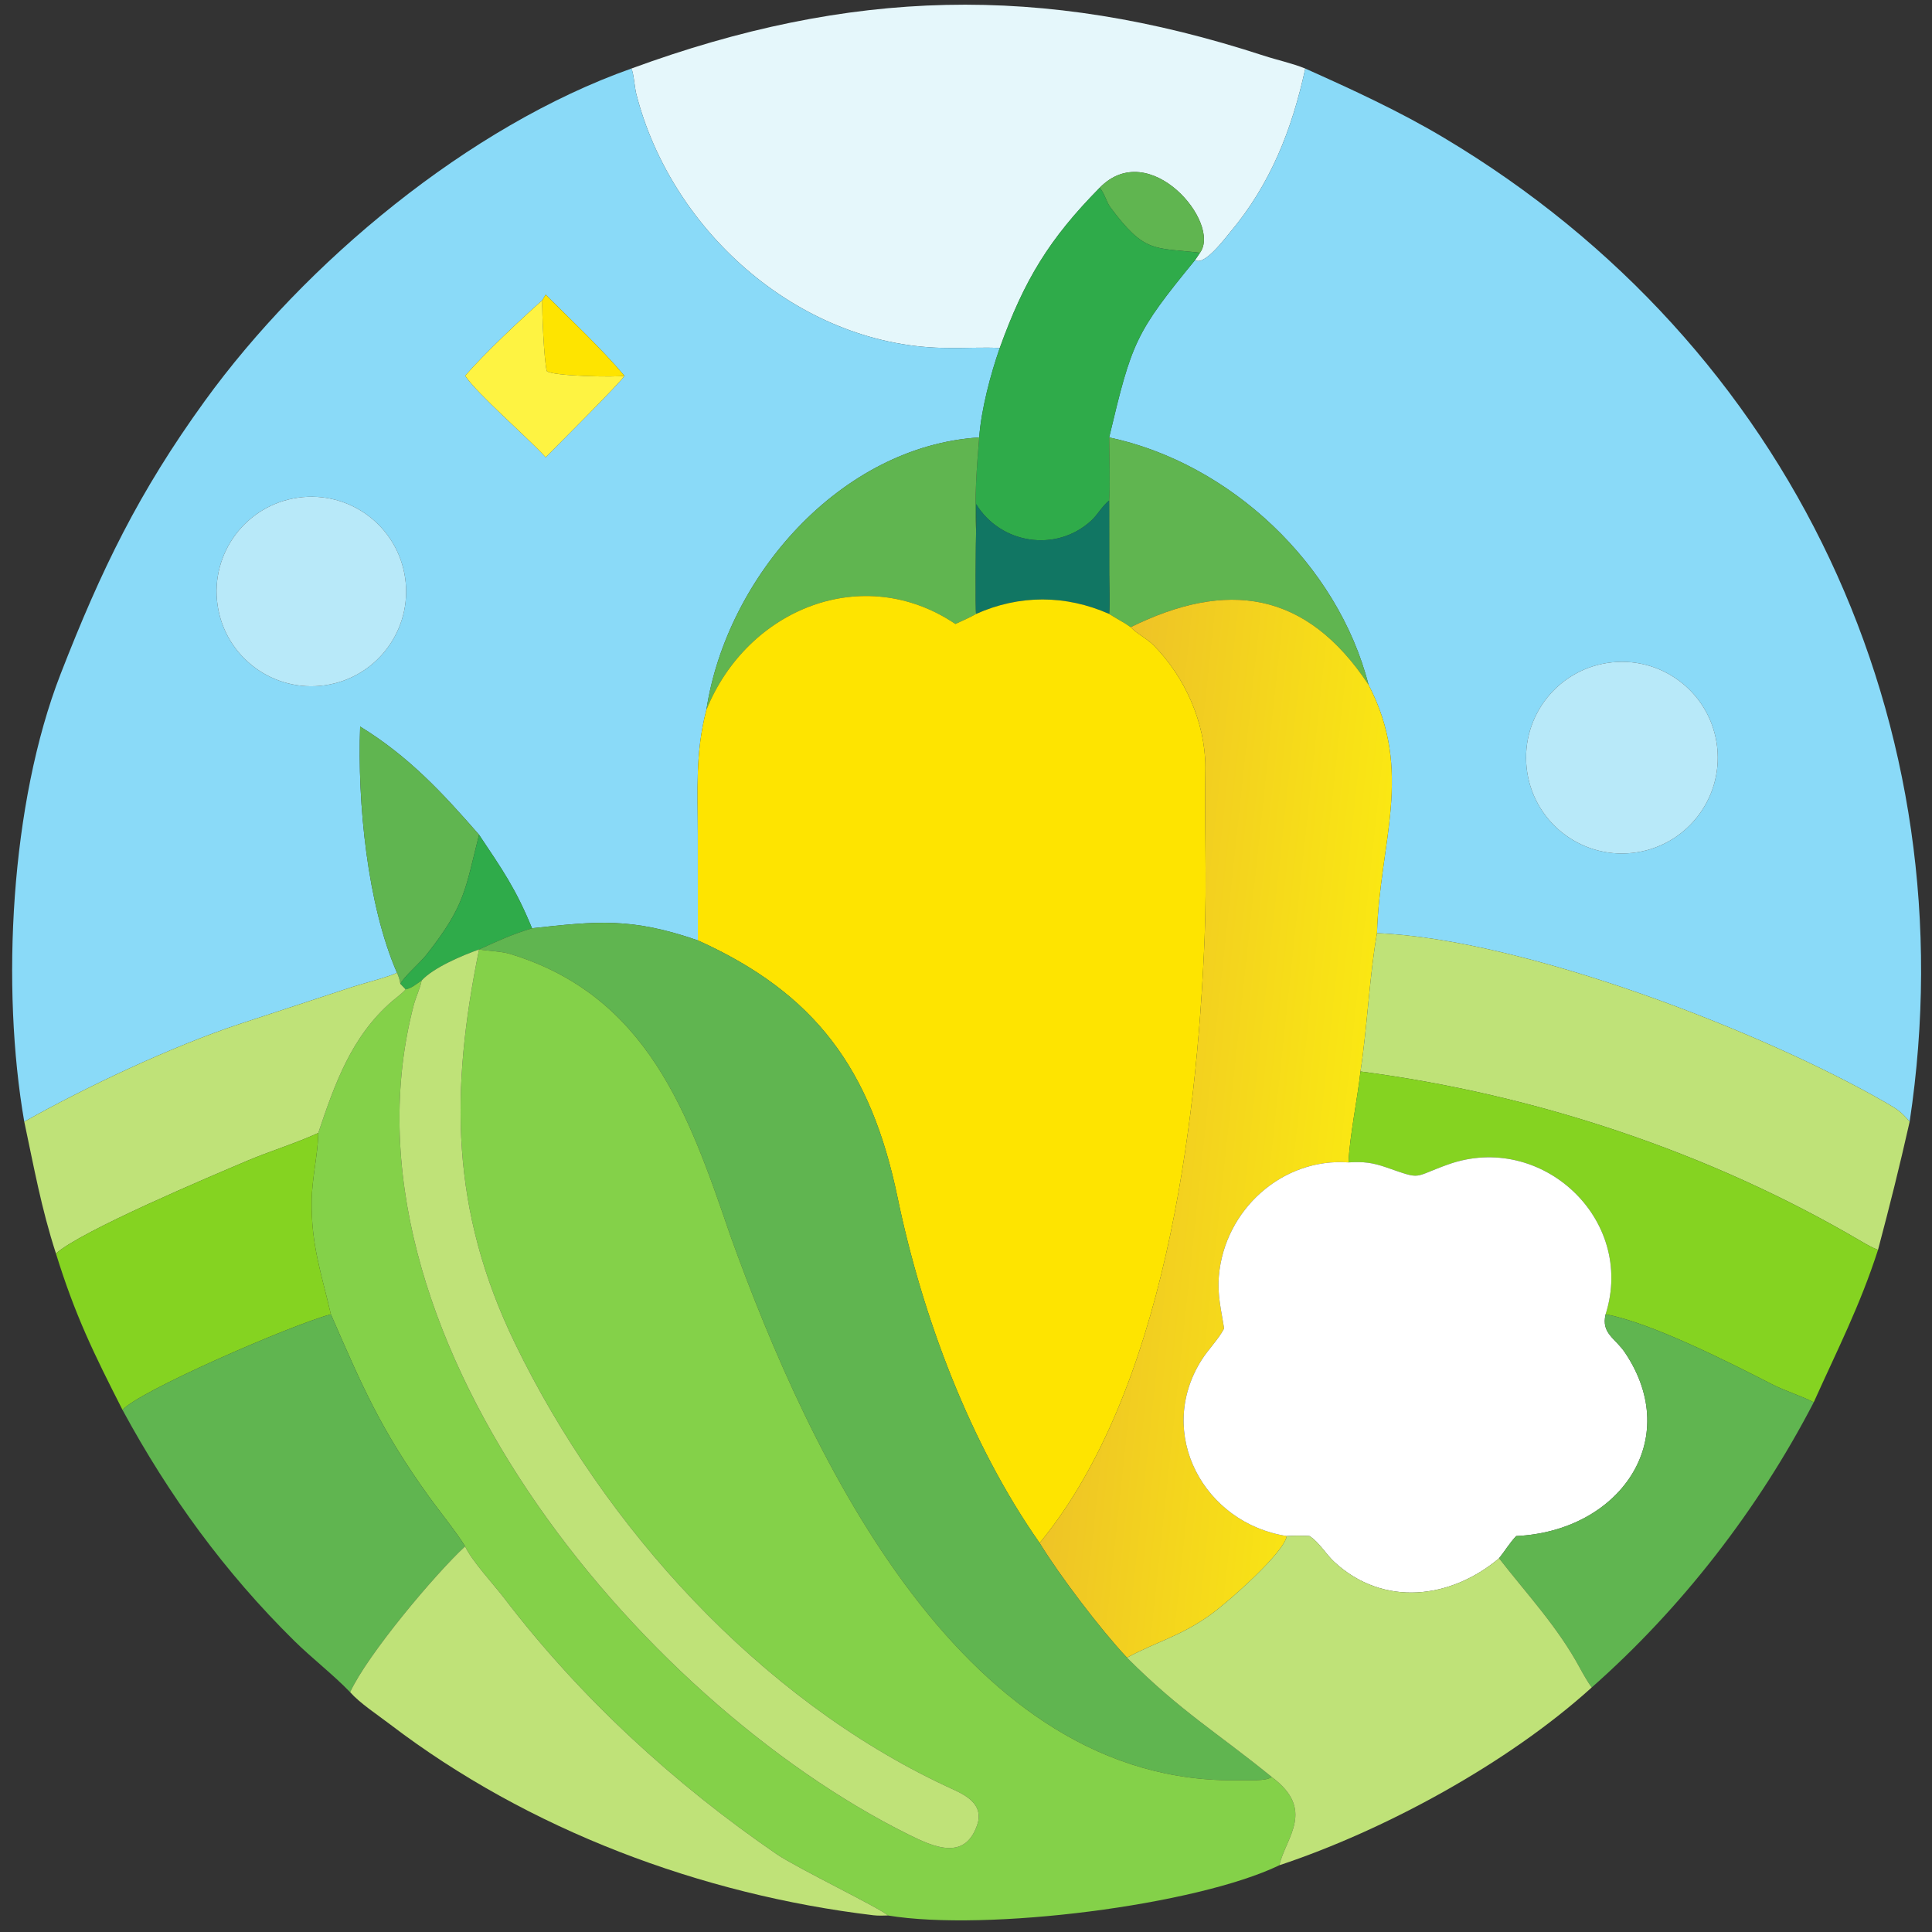 <?xml version="1.0" encoding="utf-8" ?><svg xmlns="http://www.w3.org/2000/svg" xmlns:xlink="http://www.w3.org/1999/xlink" width="1024" height="1024" viewBox="0 0 1024 1024"><rect x="0" y="0" width="1024" height="1024" fill="#333333" stroke="none"/><path fill="#E5F7FB" transform="scale(2 2)" d="M167.313 18.168C225.101 -3.027 276.048 -4.477 334.89 14.747C338.483 15.921 342.474 16.762 345.912 18.168C342.409 34.271 336.726 48.79 326.031 61.503C324.743 63.035 319.1 70.655 316.707 68.914L318.009 66.987C323.774 59.08 304.612 36.231 291.416 49.766C278.094 63.271 271.455 74.137 264.942 92.228C261.015 91.979 255.59 92.291 251.5 92.21C212.795 92.273 177.99 61.853 168.594 24.784C168.197 23.217 167.934 19.322 167.313 18.168Z"/><path fill="#8ADAF8" transform="scale(2 2)" d="M6.429 297.249C0.27 261.795 2.71 212.934 16.05 178.642C26.87 150.827 36.834 130.356 54.245 106.3C80.824 69.578 124.258 33.401 167.313 18.168C167.934 19.322 168.197 23.217 168.594 24.784C177.99 61.853 212.795 92.273 251.5 92.21C255.59 92.291 261.015 91.979 264.942 92.228C262.515 99.152 260.002 108.648 259.499 115.923C222.74 118.226 192.58 152.902 187.198 188.104C184.216 199.63 184.925 209.337 184.926 221.081L184.937 249.21C167.257 243.093 158.234 244.116 140.992 245.999C136.647 235.41 133.114 230.441 126.958 221.22C117.27 210.102 108.266 200.392 95.444 192.54C94.692 212.778 97.328 239.675 105.198 257.793C102.946 258.928 96.277 260.605 93.437 261.524L63.504 271.36C45.3 277.407 22.905 287.99 6.429 297.249ZM143.722 79.555C137.821 84.801 128.47 93.578 123.258 99.585C126.716 104.65 139.543 115.651 144.614 121.188C147.088 118.667 165.008 100.829 165.48 99.585C159.423 92.399 151.393 84.852 144.614 78.096C144.292 78.579 144.017 79.057 143.722 79.555ZM78.963 131.89C65.216 133.852 55.67 146.597 57.654 160.34C59.638 174.084 72.398 183.609 86.139 181.603C99.847 179.601 109.345 166.876 107.366 153.165C105.387 139.453 92.678 129.934 78.963 131.89Z"/><path fill="#8ADAF8" transform="scale(2 2)" d="M345.912 18.168C358.323 23.719 371.033 29.557 382.755 36.577C474.817 91.518 521.93 192.176 506.08 297.249C503.784 294.588 502.933 294.038 499.94 292.307C467.492 273.535 404.074 248.906 364.921 247.297C365.601 223.244 374.72 204.526 362.671 181.459C354.532 149.612 326.036 122.724 293.939 115.923C299.981 90.535 300.845 88.307 316.707 68.914C319.1 70.655 324.743 63.035 326.031 61.503C336.726 48.79 342.409 34.271 345.912 18.168ZM427.156 175.533C413.197 177.009 403.082 189.529 404.573 203.487C406.064 217.444 418.595 227.546 432.551 226.04C446.486 224.537 456.569 212.029 455.08 198.092C453.592 184.155 441.094 174.059 427.156 175.533Z"/><path fill="#60B550" transform="scale(2 2)" d="M291.416 49.766C304.612 36.231 323.774 59.08 318.009 66.987C305.737 65.549 303.356 67.169 294.25 54.926C293.189 53.5 292.69 51.131 291.416 49.766Z"/><path fill="#2FAB4A" transform="scale(2 2)" d="M264.942 92.228C271.455 74.137 278.094 63.271 291.416 49.766C292.69 51.131 293.189 53.5 294.25 54.926C303.356 67.169 305.737 65.549 318.009 66.987L316.707 68.914C300.845 88.307 299.981 90.535 293.939 115.923C293.952 120.03 294.254 128.85 293.939 132.63C291.966 134.262 290.898 136.417 289.165 138.001C279.816 146.541 265.15 144.139 258.678 133.586C258.671 135.416 258.816 138.937 258.678 140.565C258.191 132.761 258.849 123.667 259.499 115.923C260.002 108.648 262.515 99.152 264.942 92.228Z"/><path fill="#FEE400" transform="scale(2 2)" d="M143.722 79.555C144.017 79.057 144.292 78.579 144.614 78.096C151.393 84.852 159.423 92.399 165.48 99.585C163.482 100.031 146.366 99.696 144.903 98.339C144.186 95.544 143.58 82.583 143.722 79.555Z"/><path fill="#FEF342" transform="scale(2 2)" d="M123.258 99.585C128.47 93.578 137.821 84.801 143.722 79.555C143.58 82.583 144.186 95.544 144.903 98.339C146.366 99.696 163.482 100.031 165.48 99.585C165.008 100.829 147.088 118.667 144.614 121.188C139.543 115.651 126.716 104.65 123.258 99.585Z"/><path fill="#60B550" transform="scale(2 2)" d="M187.198 188.104C192.58 152.902 222.74 118.226 259.499 115.923C258.849 123.667 258.191 132.761 258.678 140.565C258.598 142.587 258.451 161.999 258.678 162.702C257.191 163.588 254.817 164.608 253.192 165.363C228.798 148.937 198.113 161.265 187.198 188.104Z"/><path fill="#60B550" transform="scale(2 2)" d="M293.939 115.923C326.036 122.724 354.532 149.612 362.671 181.459C346.1 156.418 325.01 153.708 299.651 166.208C297.883 164.938 295.802 163.907 293.939 162.702C294.139 159.869 293.965 155.099 293.954 152.079L293.939 132.63C294.254 128.85 293.952 120.03 293.939 115.923Z"/><path fill="#B8E9F9" transform="scale(2 2)" d="M86.139 181.603C72.398 183.609 59.638 174.084 57.654 160.34C55.67 146.597 65.216 133.852 78.963 131.89C92.678 129.934 105.387 139.453 107.366 153.165C109.345 166.876 99.847 179.601 86.139 181.603Z"/><path fill="#117663" transform="scale(2 2)" d="M258.678 133.586C265.15 144.139 279.816 146.541 289.165 138.001C290.898 136.417 291.966 134.262 293.939 132.63L293.954 152.079C293.965 155.099 294.139 159.869 293.939 162.702C282.413 157.595 270.12 157.579 258.678 162.702C258.451 161.999 258.598 142.587 258.678 140.565C258.816 138.937 258.671 135.416 258.678 133.586Z"/><path fill="#FEE400" transform="scale(2 2)" d="M258.678 162.702C270.12 157.579 282.413 157.595 293.939 162.702C295.802 163.907 297.883 164.938 299.651 166.208C301.36 168.019 303.876 169.126 305.793 171.075C314.061 179.478 319.417 191.495 319.441 203.346C319.18 218.24 319.842 233.826 319.235 248.59C317.145 299.399 308.339 368.49 275.986 408.341C275.585 408.834 275.944 408.324 275.537 408.942C257.104 382.707 244.396 348.846 237.871 317.378C230.817 283.356 216.099 263.276 184.937 249.21L184.926 221.081C184.925 209.337 184.216 199.63 187.198 188.104C198.113 161.265 228.798 148.937 253.192 165.363C254.817 164.608 257.191 163.588 258.678 162.702Z"/><defs><linearGradient id="gradient_0" gradientUnits="userSpaceOnUse" x1="358.432" y1="303.624" x2="286.355" y2="295.899"><stop offset="0" stop-color="#FAE713"/><stop offset="1" stop-color="#EEC327"/></linearGradient></defs><path fill="url(#gradient_0)" transform="scale(2 2)" d="M299.651 166.208C325.01 153.708 346.1 156.418 362.671 181.459C374.72 204.526 365.601 223.244 364.921 247.297C362.907 258.721 362.364 272.049 360.545 283.955C359.754 291.175 357.651 301.208 357.372 308.051C339.772 306.782 324.486 320.672 323.016 338.169C322.584 343.313 323.641 347.124 324.406 352.062C322.968 354.862 320.197 357.635 318.471 360.355C306.078 379.881 319.079 403.708 341.011 407.067C340.304 411.511 325.45 424.556 320.957 427.806C312.935 433.609 306.785 434.934 298.661 439.301C291.624 431.792 280.922 417.715 275.537 408.942C275.944 408.324 275.585 408.834 275.986 408.341C308.339 368.49 317.145 299.399 319.235 248.59C319.842 233.826 319.18 218.24 319.441 203.346C319.417 191.495 314.061 179.478 305.793 171.075C303.876 169.126 301.36 168.019 299.651 166.208Z"/><path fill="#B8E9F9" transform="scale(2 2)" d="M432.551 226.04C418.595 227.546 406.064 217.444 404.573 203.487C403.082 189.529 413.197 177.009 427.156 175.533C441.094 174.059 453.592 184.155 455.08 198.092C456.569 212.029 446.486 224.537 432.551 226.04Z"/><path fill="#60B550" transform="scale(2 2)" d="M126.958 221.22C123.259 235.721 123.367 239.912 112.951 253.097C111.334 255.143 106.888 258.999 106.1 260.74C105.949 259.691 105.653 258.742 105.198 257.793C97.328 239.675 94.692 212.778 95.444 192.54C108.266 200.392 117.27 210.102 126.958 221.22Z"/><path fill="#2FAB4A" transform="scale(2 2)" d="M106.1 260.74C106.888 258.999 111.334 255.143 112.951 253.097C123.367 239.912 123.259 235.721 126.958 221.22C133.114 230.441 136.647 235.41 140.992 245.999C135.34 247.743 132.196 249.245 126.958 251.615L126.958 251.615C122.584 253.164 114.906 256.394 111.734 259.845C110.344 260.781 109.019 261.968 107.481 262.186L106.1 260.74Z"/><path fill="#60B550" transform="scale(2 2)" d="M140.992 245.999C158.234 244.116 167.257 243.093 184.937 249.21C216.099 263.276 230.817 283.356 237.871 317.378C244.396 348.846 257.104 382.707 275.537 408.942C280.922 417.715 291.624 431.792 298.661 439.301C312.902 453.571 322.544 459.121 337.006 470.908C335.584 472.096 330.662 471.727 328.597 471.773C255.867 473.386 214.933 386.967 193.496 327.3C182.524 295.126 171.545 263.826 135.129 252.789C132.84 252.095 129.48 252.021 126.958 251.615C132.196 249.245 135.34 247.743 140.992 245.999Z"/><path fill="#BFE278" transform="scale(2 2)" d="M364.921 247.297C404.074 248.906 467.492 273.535 499.94 292.307C502.933 294.038 503.784 294.588 506.08 297.249C503.349 309.388 500.873 319.239 497.692 331.227C496.214 330.681 494.6 329.756 493.234 328.951C453.157 305.367 406.72 289.954 360.545 283.955C362.364 272.049 362.907 258.721 364.921 247.297Z"/><path fill="#84D149" transform="scale(2 2)" d="M126.958 251.615L126.958 251.615C129.48 252.021 132.84 252.095 135.129 252.789C171.545 263.826 182.524 295.126 193.496 327.3C214.933 386.967 255.867 473.386 328.597 471.773C330.662 471.727 335.584 472.096 337.006 470.908C348.711 479.607 340.827 486.833 339.028 494.318C317.069 504.906 261.505 511.946 235.311 507.625C233.63 505.882 211.072 494.972 205.864 491.4C178.598 472.699 153.711 449.832 133.616 423.523C130.813 419.853 124.946 413.566 123.258 409.801C121.277 406.475 116.282 400.244 113.726 396.692C100.794 378.721 96.086 367.528 87.682 348.302C85.214 337.509 82.427 330.027 82.598 318.142C82.681 312.333 84.199 306.074 84.337 300.649L84.345 300.246C88.753 287.105 93.161 274.655 103.892 265.352C104.66 264.686 107.073 262.864 107.481 262.186C109.019 261.968 110.344 260.781 111.734 259.845C111.454 261.604 110.178 264.33 109.676 266.24C87.114 352.11 169.117 450.583 240.726 486.145C247.594 489.555 256.029 493.359 259.155 483.028C260.555 477.286 254.576 475.165 250.669 473.332C201.287 450.17 160.11 404.691 136.534 356.128C119.295 320.619 119.307 289.064 126.958 251.615Z"/><path fill="#BFE278" transform="scale(2 2)" d="M111.734 259.845C114.906 256.394 122.584 253.164 126.958 251.615C119.307 289.064 119.295 320.619 136.534 356.128C160.11 404.691 201.287 450.17 250.669 473.332C254.576 475.165 260.555 477.286 259.155 483.028C256.029 493.359 247.594 489.555 240.726 486.145C169.117 450.583 87.114 352.11 109.676 266.24C110.178 264.33 111.454 261.604 111.734 259.845Z"/><path fill="#BFE278" transform="scale(2 2)" d="M105.198 257.793C105.653 258.742 105.949 259.691 106.1 260.74L107.481 262.186C107.073 262.864 104.66 264.686 103.892 265.352C93.161 274.655 88.753 287.105 84.345 300.246C78.24 303.046 71.571 305.046 65.414 307.661C56.564 311.419 21.406 326.204 14.829 332.2C10.878 319.965 9.042 309.491 6.429 297.249C22.905 287.99 45.3 277.407 63.504 271.36L93.437 261.524C96.277 260.605 102.946 258.928 105.198 257.793Z"/><path fill="#85D321" transform="scale(2 2)" d="M360.545 283.955C406.72 289.954 453.157 305.367 493.234 328.951C494.6 329.756 496.214 330.681 497.692 331.227C492.866 346.18 486.922 357.673 480.656 371.631C477.586 370.013 473.088 368.63 469.668 366.88C458.625 361.23 437.673 350.534 425.506 348.302C433.528 322.998 408.409 299.815 383.782 308.588C374.179 312.009 377.08 312.744 367.572 309.432C363.684 308.077 361.405 307.813 357.372 308.051C357.651 301.208 359.754 291.175 360.545 283.955Z"/><path fill="#85D321" transform="scale(2 2)" d="M14.829 332.2C21.406 326.204 56.564 311.419 65.414 307.661C71.571 305.046 78.24 303.046 84.345 300.246L84.337 300.649C84.199 306.074 82.681 312.333 82.598 318.142C82.427 330.027 85.214 337.509 87.682 348.302C76.89 351.206 36.216 368.959 32.484 373.669C24.844 358.668 19.926 348.651 14.829 332.2Z"/><path fill="white" transform="scale(2 2)" d="M324.406 352.062C323.641 347.124 322.584 343.313 323.016 338.169C324.486 320.672 339.772 306.782 357.372 308.051C361.405 307.813 363.684 308.077 367.572 309.432C377.08 312.744 374.179 312.009 383.782 308.588C408.409 299.815 433.528 322.998 425.506 348.302C424.299 353.421 428.047 354.567 430.674 358.502C446.177 381.72 429.077 405.792 401.801 407.067C399.976 409.01 398.855 410.975 397.261 412.963C384.467 423.758 366.63 425.952 353.623 413.946C351.336 411.836 349.631 408.737 347.028 407.067C344.752 406.957 343.283 406.941 341.011 407.067C319.079 403.708 306.078 379.881 318.471 360.355C320.197 357.635 322.968 354.862 324.406 352.062Z"/><path fill="#60B550" transform="scale(2 2)" d="M32.484 373.669C36.216 368.959 76.89 351.206 87.682 348.302C96.086 367.528 100.794 378.721 113.726 396.692C116.282 400.244 121.277 406.475 123.258 409.801C115.221 417.245 97.364 438.518 92.787 448.449C88.272 443.759 82.657 439.45 77.947 434.804C59.581 416.689 44.802 396.408 32.484 373.669Z"/><path fill="#60B550" transform="scale(2 2)" d="M425.506 348.302C437.673 350.534 458.625 361.23 469.668 366.88C473.088 368.63 477.586 370.013 480.656 371.631C466.043 399.832 445.661 426.18 421.817 447.199C420.874 445.927 419.473 443.494 418.712 442.082C412.842 431.19 404.774 422.619 397.261 412.963C398.855 410.975 399.976 409.01 401.801 407.067C429.077 405.792 446.177 381.72 430.674 358.502C428.047 354.567 424.299 353.421 425.506 348.302Z"/><path fill="#BFE278" transform="scale(2 2)" d="M341.011 407.067C343.283 406.941 344.752 406.957 347.028 407.067C349.631 408.737 351.336 411.836 353.623 413.946C366.63 425.952 384.467 423.758 397.261 412.963C404.774 422.619 412.842 431.19 418.712 442.082C419.473 443.494 420.874 445.927 421.817 447.199C399.648 467.28 367.038 485.008 339.028 494.318C340.827 486.833 348.711 479.607 337.006 470.908C322.544 459.121 312.902 453.571 298.661 439.301C306.785 434.934 312.935 433.609 320.957 427.806C325.45 424.556 340.304 411.511 341.011 407.067Z"/><path fill="#BFE278" transform="scale(2 2)" d="M92.787 448.449C97.364 438.518 115.221 417.245 123.258 409.801C124.946 413.566 130.813 419.853 133.616 423.523C153.711 449.832 178.598 472.699 205.864 491.4C211.072 494.972 233.63 505.882 235.311 507.625C234.171 507.666 232.653 507.707 231.502 507.569C185.842 502.1 140.055 484.972 103.374 456.973C99.845 454.279 95.504 451.47 92.787 448.449Z"/></svg>
